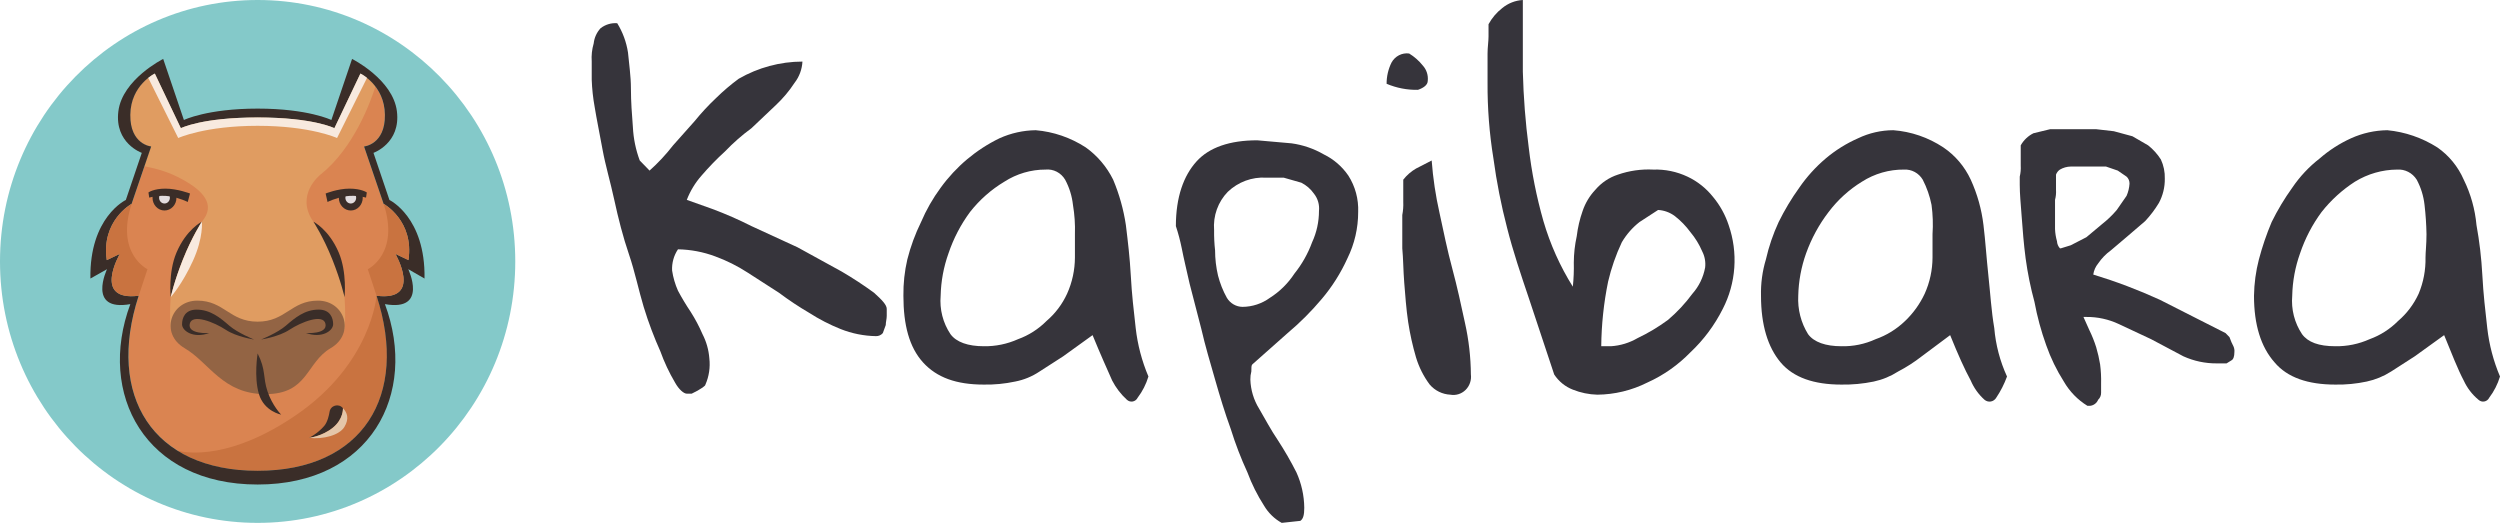 <svg width="306" height="64" viewBox="0 0 306 64" fill="none" xmlns="http://www.w3.org/2000/svg">
<path d="M31.534 64C48.95 64 63.069 49.673 63.069 32C63.069 14.327 48.95 0 31.534 0C14.118 0 0 14.327 0 32C0 49.673 14.118 64 31.534 64Z" fill="#84C9C9"/>
<path d="M25.511 40.759C25.511 40.759 22.749 40.951 23.025 39.642C23.302 38.333 26.167 39.444 27.61 40.364C28.968 41.231 31.216 41.557 31.216 41.557C31.216 41.557 29.133 40.753 28.064 39.863C26.911 38.903 25.663 37.894 23.89 37.894C22.418 37.894 22.051 38.913 22.047 39.678C22.044 40.486 23.471 41.471 25.511 40.756V40.759Z" fill="#3A2D28"/>
<path d="M48.393 31.073L49.995 31.838C50.713 27.015 46.954 24.951 46.954 24.951L44.559 17.928C44.559 17.928 47.155 17.701 47.113 14.054C47.071 10.408 44.114 9.007 44.114 9.007L40.927 15.693C40.927 15.693 38.37 14.381 31.531 14.381C24.692 14.381 22.135 15.693 22.135 15.693L18.948 9.007C18.948 9.007 15.991 10.408 15.949 14.054C15.907 17.701 18.503 17.928 18.503 17.928L16.108 24.951C16.108 24.951 12.349 27.015 13.067 31.838L14.669 31.073C14.669 31.073 11.267 36.912 16.973 36.2C12.976 48.474 18.701 57.623 31.531 57.623C44.361 57.623 50.086 48.471 46.09 36.2C51.795 36.915 48.393 31.073 48.393 31.073Z" fill="#DA8451"/>
<path d="M46.09 36.197C46.09 36.197 45.492 44.435 36.313 50.752C28.318 56.255 22.999 55.474 21.762 55.18C24.289 56.746 27.574 57.62 31.534 57.62C44.257 57.62 49.992 48.619 46.187 36.496C46.151 36.398 46.122 36.299 46.09 36.197Z" fill="#C97340"/>
<path d="M44.117 9.003L40.93 15.69C40.93 15.69 38.373 14.377 31.534 14.377C24.695 14.377 22.138 15.69 22.138 15.69L18.951 9.003C18.951 9.003 15.995 10.405 15.952 14.051C15.91 17.697 18.506 17.925 18.506 17.925L17.681 20.345C19.448 20.707 20.702 21.077 22.32 21.957C24.89 23.355 26.459 25.076 24.705 27.133C24.705 27.133 22.674 29.388 21.927 31.505C21.18 33.622 20.813 35.563 20.813 38.659C20.813 40.054 20.93 40.43 20.93 40.43C23.626 41.782 39.436 41.782 42.132 40.43C42.132 40.43 42.249 40.054 42.249 38.659C42.249 35.563 41.882 33.625 41.135 31.505C40.388 29.388 38.357 27.133 38.357 27.133C36.067 23.872 39.195 21.396 39.195 21.396C43.347 18.129 45.411 12.31 45.953 10.583C45.108 9.475 44.114 9.003 44.114 9.003H44.117Z" fill="#E09C61"/>
<path d="M38.916 36.797C35.635 36.797 34.972 39.371 31.534 39.371C28.097 39.371 27.434 36.797 24.153 36.797C20.871 36.797 19.543 40.825 22.59 42.612C25.637 44.399 27.242 48.243 32.493 48.243C37.743 48.243 37.431 44.396 40.479 42.612C43.526 40.825 42.197 36.797 38.916 36.797Z" fill="#936444"/>
<path d="M24.705 27.133C24.705 27.133 22.801 28.079 21.596 30.931C20.572 33.351 20.894 36.374 20.894 36.374C20.894 36.374 21.297 34.505 22.389 31.755C23.48 29.006 24.702 27.136 24.702 27.136L24.705 27.133Z" fill="#3A2D28"/>
<path d="M38.36 27.133C38.36 27.133 40.264 28.079 41.47 30.931C42.493 33.351 42.171 36.374 42.171 36.374C42.171 36.374 41.769 34.505 40.677 31.755C39.582 29.006 38.364 27.136 38.364 27.136L38.36 27.133Z" fill="#3A2D28"/>
<path d="M37.824 53.591C37.824 53.591 39.416 53.423 40.742 52.351C42.068 51.28 41.977 49.964 41.977 49.964C41.977 49.964 41.97 49.958 41.964 49.948C41.45 49.335 40.453 49.621 40.336 50.416C40.277 50.812 40.086 51.666 39.683 52.137C38.864 53.09 37.824 53.591 37.824 53.591Z" fill="#3A2D28"/>
<path d="M41.977 49.964C41.977 49.964 42.064 51.28 40.742 52.351C39.416 53.423 37.824 53.591 37.824 53.591C39.546 53.805 41.541 53.275 42.155 52.256C42.769 51.237 42.496 50.495 41.977 49.964Z" fill="#E4C6A9"/>
<path d="M31.534 43.258C31.534 43.258 31.057 46.127 31.697 48.243C32.337 50.363 34.416 50.752 34.416 50.752C34.416 50.752 33.334 49.664 32.743 47.901C32.152 46.137 32.581 45.329 31.531 43.255L31.534 43.258Z" fill="#3A2D28"/>
<path d="M22.392 31.752C21.297 34.502 20.897 36.371 20.897 36.371C20.897 36.371 22.314 34.792 23.62 31.92C24.926 29.049 24.708 27.133 24.708 27.133C24.708 27.133 23.49 29.003 22.395 31.752H22.392Z" fill="#F8EADF"/>
<path d="M47.665 24.476L45.713 18.709C45.713 18.709 49.069 17.532 48.582 13.622C48.094 9.712 43.094 7.213 43.094 7.213L40.56 14.687C40.56 14.687 37.714 13.293 31.534 13.293C25.355 13.293 22.509 14.687 22.509 14.687L19.975 7.213C19.975 7.213 14.974 9.712 14.487 13.622C14 17.532 17.356 18.709 17.356 18.709L15.403 24.476C15.403 24.476 10.936 26.579 11.066 34.093L13.1 32.946C13.1 32.946 10.608 38.171 15.952 37.225C11.855 48.247 17.762 59.305 31.534 59.305C45.31 59.305 51.213 48.247 47.116 37.225C52.461 38.168 49.969 32.946 49.969 32.946L51.961 34.093C52.09 26.583 47.665 24.476 47.665 24.476ZM49.995 31.838L48.393 31.073C48.393 31.073 51.795 36.912 46.09 36.2C50.086 48.474 44.361 57.623 31.531 57.623C18.704 57.623 12.976 48.471 16.973 36.2C11.267 36.915 14.669 31.073 14.669 31.073L13.067 31.838C12.349 27.015 16.108 24.951 16.108 24.951L18.503 17.928C18.503 17.928 15.907 17.701 15.949 14.054C15.991 10.408 18.948 9.007 18.948 9.007L22.135 15.693C22.135 15.693 24.692 14.381 31.531 14.381C38.373 14.381 40.927 15.693 40.927 15.693L44.114 9.007C44.114 9.007 47.071 10.408 47.113 14.054C47.155 17.701 44.559 17.928 44.559 17.928L46.954 24.951C46.954 24.951 50.713 27.015 49.995 31.838Z" fill="#3A2D28"/>
<path d="M44.117 9.003L40.93 15.69C40.93 15.69 38.373 14.377 31.534 14.377C24.695 14.377 22.138 15.69 22.138 15.69L18.951 9.003C18.951 9.003 18.604 9.168 18.145 9.531L21.814 16.893C21.814 16.893 25.053 15.399 31.534 15.399C38.016 15.399 41.255 16.893 41.255 16.893L44.923 9.531C44.465 9.168 44.117 9.003 44.117 9.003Z" fill="#F8EADF"/>
<path d="M46.957 24.951C48.955 31.063 45.017 32.949 45.017 32.949L46.09 36.197C51.795 36.912 48.393 31.07 48.393 31.07L49.995 31.834C50.71 27.034 46.993 24.967 46.957 24.947V24.951Z" fill="#C97340"/>
<path d="M16.112 24.951C14.114 31.063 18.051 32.949 18.051 32.949L16.979 36.196C11.274 36.912 14.676 31.07 14.676 31.07L13.074 31.834C12.359 27.034 16.076 24.967 16.112 24.947V24.951Z" fill="#C97340"/>
<path d="M18.756 23.678C18.701 23.843 18.669 24.021 18.669 24.209C18.669 25.069 19.325 25.765 20.134 25.765C20.943 25.765 21.599 25.066 21.599 24.209C21.599 24.021 21.567 23.843 21.511 23.678H18.756Z" fill="#3A2D28"/>
<path d="M20.134 24.911C20.498 24.911 20.793 24.597 20.793 24.209C20.793 23.821 20.498 23.506 20.134 23.506C19.77 23.506 19.474 23.821 19.474 24.209C19.474 24.597 19.77 24.911 20.134 24.911Z" fill="#E2DCDE"/>
<path d="M18.266 24.189C18.266 24.189 19.477 23.83 20.735 24.024C21.992 24.219 22.98 24.723 22.98 24.723L23.256 23.685C23.256 23.685 21.703 23.088 20.247 23.088C18.792 23.088 18.171 23.556 18.171 23.556L18.266 24.189Z" fill="#3A2D28"/>
<path d="M44.312 23.678C44.368 23.843 44.4 24.021 44.4 24.209C44.4 25.069 43.744 25.765 42.935 25.765C42.126 25.765 41.47 25.066 41.47 24.209C41.47 24.021 41.502 23.843 41.557 23.678H44.312Z" fill="#3A2D28"/>
<path d="M42.935 24.911C43.299 24.911 43.594 24.597 43.594 24.209C43.594 23.821 43.299 23.506 42.935 23.506C42.571 23.506 42.275 23.821 42.275 24.209C42.275 24.597 42.571 24.911 42.935 24.911Z" fill="#E2DCDE"/>
<path d="M44.803 24.189C44.803 24.189 43.591 23.83 42.334 24.024C41.077 24.219 40.089 24.723 40.089 24.723L39.858 23.685C39.858 23.685 41.32 23.088 42.779 23.088C44.238 23.088 44.897 23.556 44.897 23.556L44.803 24.189Z" fill="#3A2D28"/>
<path d="M37.447 40.759C37.447 40.759 40.105 40.951 39.839 39.642C39.575 38.333 36.814 39.444 35.427 40.364C34.12 41.231 31.957 41.557 31.957 41.557C31.957 41.557 33.961 40.753 34.988 39.863C36.099 38.903 37.298 37.894 39.007 37.894C40.423 37.894 40.774 38.913 40.778 39.678C40.781 40.486 39.407 41.471 37.444 40.756L37.447 40.759Z" fill="#3A2D28"/>
<path d="M22.285 39.681C22.285 38.916 22.642 37.898 24.055 37.898C25.764 37.898 26.963 38.903 28.074 39.866C29.104 40.756 31.105 41.56 31.105 41.56C31.105 41.56 28.942 41.234 27.636 40.367C26.248 39.447 23.49 38.336 23.224 39.645C22.957 40.954 25.615 40.763 25.615 40.763C23.652 41.475 22.278 40.492 22.281 39.685L22.285 39.681Z" fill="#3A2D28"/>
<path d="M106.978 35.83C105.701 34.898 104.38 34.032 103.019 33.236L97.62 30.27L91.982 27.676C90.421 26.886 88.819 26.184 87.183 25.575L84.064 24.463C84.486 23.372 85.096 22.367 85.864 21.498C86.763 20.449 87.724 19.459 88.743 18.533C89.74 17.491 90.824 16.54 91.982 15.691L94.981 12.849C95.842 12.039 96.607 11.126 97.26 10.131C97.834 9.39 98.169 8.483 98.22 7.537C95.49 7.543 92.806 8.266 90.422 9.637C89.45 10.351 88.528 11.136 87.663 11.985C86.723 12.87 85.841 13.82 85.024 14.826L82.385 17.791C81.519 18.91 80.555 19.944 79.505 20.88L78.306 19.645C77.818 18.34 77.535 16.964 77.466 15.568C77.346 13.961 77.226 12.479 77.226 10.873C77.226 9.266 76.986 7.784 76.866 6.425C76.67 5.15 76.221 3.93 75.547 2.842C74.816 2.784 74.091 3.004 73.507 3.459C73.039 3.966 72.744 4.617 72.668 5.313C72.457 6.033 72.375 6.786 72.427 7.537V9.761C72.466 10.88 72.586 11.995 72.787 13.097C73.027 14.579 73.387 16.309 73.747 18.286C74.107 20.263 74.707 22.239 75.187 24.463C75.667 26.687 76.266 29.035 76.986 31.135C77.706 33.236 78.186 35.583 78.786 37.56C79.386 39.537 80.105 41.39 80.825 42.996C81.305 44.329 81.907 45.612 82.625 46.826C83.104 47.691 83.704 48.185 84.064 48.185H84.664L85.384 47.815L85.984 47.444C86.224 47.279 86.344 47.156 86.344 47.074C86.785 46.068 86.951 44.957 86.823 43.861C86.745 42.824 86.459 41.814 85.984 40.896C85.576 39.951 85.094 39.042 84.544 38.178C83.981 37.341 83.461 36.475 82.984 35.583C82.635 34.797 82.393 33.966 82.265 33.112C82.221 32.189 82.474 31.277 82.984 30.517C84.54 30.544 86.081 30.836 87.543 31.382C88.93 31.889 90.257 32.552 91.502 33.359L95.341 35.83C96.535 36.725 97.776 37.55 99.06 38.301C100.277 39.082 101.562 39.744 102.899 40.278C104.278 40.825 105.74 41.118 107.218 41.143C107.375 41.148 107.532 41.118 107.677 41.054C107.822 40.99 107.952 40.894 108.057 40.772L108.417 39.784C108.417 39.413 108.537 39.043 108.537 38.672V37.807C108.537 37.313 107.937 36.695 106.978 35.83Z" fill="#36343B"/>
<path d="M139.009 40.155C138.769 38.054 138.528 35.954 138.41 33.73C138.289 31.506 138.049 29.529 137.808 27.552C137.522 25.638 136.998 23.77 136.25 21.992C135.464 20.409 134.311 19.05 132.891 18.039C131.045 16.842 128.946 16.121 126.772 15.938C125.243 15.958 123.734 16.294 122.334 16.927C119.489 18.307 117.017 20.386 115.136 22.981C114.178 24.279 113.373 25.689 112.736 27.182C112.02 28.64 111.457 30.172 111.057 31.753C110.719 33.21 110.558 34.704 110.577 36.201C110.577 39.784 111.297 42.502 112.976 44.355C114.656 46.209 117.055 47.074 120.414 47.074C121.703 47.097 122.991 46.972 124.253 46.703C125.322 46.498 126.341 46.078 127.252 45.467L130.131 43.614L133.731 41.02C134.69 43.367 135.53 45.22 136.13 46.579C136.588 47.467 137.198 48.261 137.929 48.927C138.025 49.018 138.14 49.084 138.264 49.122C138.389 49.159 138.521 49.166 138.649 49.142C138.777 49.118 138.897 49.064 139.001 48.984C139.106 48.904 139.19 48.8 139.248 48.68C139.837 47.904 140.284 47.025 140.568 46.085C139.767 44.198 139.241 42.2 139.009 40.155ZM131.571 31.506C131.567 33.043 131.24 34.56 130.611 35.954C130.018 37.242 129.158 38.381 128.092 39.29C127.103 40.283 125.917 41.042 124.612 41.514C123.29 42.108 121.857 42.403 120.414 42.379C118.495 42.379 117.055 41.884 116.335 40.896C115.417 39.522 114.993 37.862 115.136 36.201C115.175 34.428 115.499 32.675 116.095 31.012C116.709 29.19 117.599 27.48 118.734 25.946C119.903 24.457 121.326 23.201 122.933 22.239C124.445 21.267 126.191 20.753 127.971 20.757C128.444 20.709 128.921 20.8 129.344 21.018C129.769 21.237 130.124 21.575 130.372 21.992C130.886 22.947 131.212 23.997 131.331 25.081C131.529 26.264 131.61 27.465 131.571 28.664V31.506Z" fill="#36343B"/>
<path d="M165.041 21.498C164.276 20.381 163.243 19.487 162.043 18.903C160.818 18.195 159.475 17.734 158.084 17.544L153.884 17.174C150.525 17.174 148.006 18.038 146.446 19.768C144.887 21.498 143.927 24.093 143.927 27.675C144.221 28.566 144.461 29.474 144.647 30.394C144.887 31.629 145.247 33.112 145.607 34.718L147.046 40.278C147.527 42.378 148.126 44.355 148.726 46.456C149.326 48.556 149.925 50.533 150.645 52.51C151.21 54.325 151.892 56.1 152.685 57.822C153.218 59.255 153.901 60.622 154.724 61.9C155.249 62.786 155.994 63.511 156.883 64L159.163 63.753C159.522 63.506 159.642 63.012 159.642 62.147C159.626 60.651 159.298 59.177 158.683 57.822C157.994 56.462 157.234 55.142 156.403 53.869C155.563 52.633 154.845 51.274 154.125 50.039C153.457 48.967 153.083 47.728 153.044 46.456C153.039 46.122 153.078 45.789 153.164 45.467C153.164 44.973 153.164 44.726 153.285 44.602L157.603 40.772C159.118 39.5 160.523 38.094 161.802 36.571C163.06 35.081 164.11 33.418 164.921 31.629C165.792 29.869 166.243 27.921 166.24 25.946C166.302 24.37 165.883 22.815 165.041 21.498ZM160.603 29.652C160.092 31.043 159.363 32.337 158.443 33.483C157.66 34.68 156.637 35.691 155.444 36.448C154.462 37.164 153.289 37.552 152.085 37.56C151.699 37.556 151.322 37.453 150.986 37.258C150.651 37.064 150.369 36.785 150.166 36.448C149.692 35.594 149.329 34.681 149.085 33.73C148.848 32.718 148.727 31.681 148.726 30.641C148.634 29.821 148.595 28.995 148.606 28.17C148.537 27.308 148.651 26.442 148.941 25.631C149.231 24.82 149.691 24.084 150.285 23.475C150.912 22.878 151.65 22.417 152.454 22.119C153.258 21.822 154.111 21.695 154.964 21.745H157.123L159.283 22.363C159.904 22.677 160.439 23.144 160.842 23.722C161.072 24.014 161.243 24.35 161.346 24.71C161.45 25.071 161.482 25.449 161.443 25.822C161.443 27.148 161.156 28.456 160.603 29.652Z" fill="#36343B"/>
<path d="M179.316 39.537C178.837 37.313 178.357 35.089 177.758 32.865C177.157 30.641 176.677 28.294 176.198 26.069C175.721 23.956 175.399 21.808 175.237 19.645L173.318 20.633C172.72 20.98 172.19 21.441 171.759 21.992V24.71C171.783 25.249 171.743 25.788 171.639 26.317V30.394C171.759 31.629 171.759 33.112 171.878 34.595C171.998 36.077 172.119 37.807 172.359 39.413C172.581 40.876 172.903 42.32 173.318 43.737C173.681 44.943 174.25 46.073 174.998 47.073C175.317 47.442 175.704 47.741 176.136 47.953C176.57 48.165 177.039 48.286 177.517 48.309C177.85 48.37 178.194 48.349 178.518 48.248C178.841 48.148 179.139 47.97 179.384 47.73C179.63 47.489 179.815 47.193 179.929 46.864C180.042 46.535 180.08 46.184 180.036 45.838C180.021 43.717 179.779 41.604 179.316 39.537ZM174.158 8.031C173.687 7.439 173.118 6.938 172.479 6.548C172.052 6.491 171.618 6.566 171.234 6.764C170.849 6.963 170.531 7.274 170.32 7.66C169.923 8.464 169.717 9.353 169.72 10.255C170.936 10.77 172.243 11.023 173.558 10.996C174.278 10.749 174.758 10.378 174.758 9.884C174.793 9.549 174.758 9.21 174.654 8.89C174.551 8.57 174.382 8.277 174.158 8.031Z" fill="#36343B"/>
<path d="M211.588 27.552C211.168 26.283 210.516 25.109 209.669 24.093C208.825 23.036 207.758 22.191 206.549 21.622C205.234 21.003 203.797 20.707 202.351 20.757C200.886 20.683 199.421 20.893 198.032 21.375C196.965 21.721 196.01 22.362 195.272 23.228C194.575 23.965 194.042 24.851 193.713 25.823C193.361 26.821 193.119 27.857 192.993 28.911C192.761 29.966 192.641 31.043 192.633 32.124C192.658 33.114 192.619 34.105 192.514 35.089C190.954 32.599 189.743 29.895 188.914 27.058C188.073 24.108 187.472 21.091 187.115 18.039C186.716 14.991 186.475 11.902 186.395 8.772V0C185.476 0.053 184.596 0.398 183.876 0.988C183.19 1.521 182.618 2.194 182.196 2.965V4.448C182.196 5.066 182.076 5.807 182.076 6.548V10.131C182.058 13.236 182.298 16.336 182.796 19.398C183.183 22.273 183.744 25.12 184.476 27.923C185.196 30.765 186.155 33.606 187.115 36.448L190.234 45.838C190.789 46.683 191.586 47.331 192.514 47.691C193.47 48.074 194.485 48.283 195.513 48.309C197.633 48.289 199.723 47.783 201.631 46.826C203.599 45.942 205.39 44.685 206.91 43.12C208.523 41.604 209.863 39.805 210.868 37.807C211.674 36.243 212.155 34.524 212.279 32.758C212.402 30.992 212.167 29.219 211.588 27.552ZM208.709 32.741C208.489 33.941 207.95 35.054 207.149 35.954C206.275 37.142 205.268 38.22 204.15 39.166C202.98 40.025 201.736 40.77 200.432 41.39C199.438 41.967 198.331 42.305 197.191 42.378H195.992C196.019 39.721 196.3 37.072 196.832 34.471C197.222 32.807 197.784 31.192 198.511 29.652C199.074 28.697 199.807 27.858 200.671 27.181L202.951 25.699C203.685 25.74 204.393 25.997 204.99 26.44C205.716 27.003 206.362 27.669 206.91 28.417C207.5 29.122 207.985 29.913 208.349 30.765C208.664 31.37 208.788 32.06 208.709 32.741Z" fill="#36343B"/>
<path d="M244.098 40.155C243.739 38.054 243.619 35.954 243.378 33.73C243.139 31.506 243.019 29.529 242.778 27.552C242.549 25.625 242.022 23.749 241.22 21.992C240.472 20.383 239.31 19.016 237.861 18.039C236.022 16.823 233.92 16.102 231.742 15.938C230.25 15.942 228.777 16.279 227.424 16.927C225.998 17.555 224.664 18.387 223.465 19.398C222.236 20.439 221.146 21.644 220.225 22.981C219.273 24.306 218.43 25.711 217.706 27.182C217.028 28.643 216.505 30.176 216.147 31.753C215.712 33.192 215.51 34.694 215.547 36.201C215.547 39.784 216.386 42.502 217.946 44.355C219.506 46.209 222.025 47.074 225.384 47.074C226.712 47.096 228.04 46.972 229.343 46.703C230.406 46.476 231.42 46.057 232.342 45.467C233.354 44.94 234.317 44.319 235.221 43.614L238.699 41.02C239.66 43.408 240.5 45.261 241.22 46.579C241.604 47.48 242.177 48.281 242.899 48.927C243.005 49.019 243.129 49.086 243.264 49.123C243.396 49.161 243.537 49.168 243.674 49.145C243.81 49.121 243.941 49.068 244.056 48.987C244.171 48.907 244.267 48.802 244.339 48.68C244.881 47.874 245.324 47.003 245.658 46.085C244.801 44.219 244.273 42.211 244.098 40.155ZM236.541 31.506C236.537 33.043 236.21 34.56 235.581 35.954C234.992 37.211 234.177 38.343 233.182 39.29C232.149 40.286 230.921 41.044 229.582 41.514C228.263 42.12 226.828 42.415 225.384 42.379C223.465 42.379 222.025 41.884 221.305 40.896C220.437 39.499 220.018 37.857 220.106 36.201C220.145 34.428 220.469 32.675 221.065 31.012C221.72 29.184 222.651 27.475 223.824 25.946C224.947 24.459 226.331 23.202 227.903 22.239C229.451 21.251 231.24 20.737 233.062 20.757C233.515 20.733 233.965 20.834 234.366 21.052C234.767 21.269 235.104 21.594 235.342 21.992C235.843 22.963 236.208 24.003 236.421 25.081C236.58 26.268 236.621 27.469 236.541 28.664V31.506Z" fill="#36343B"/>
<path d="M273.37 42.379L273.13 41.884L272.889 41.267L272.41 40.772L264.372 36.695C261.721 35.483 258.997 34.452 256.215 33.606C256.288 33.105 256.495 32.634 256.815 32.247C257.24 31.622 257.767 31.079 258.373 30.641L260.413 28.911L262.573 27.058C263.206 26.379 263.769 25.633 264.252 24.834C264.739 23.927 264.988 22.905 264.972 21.869C264.997 21.058 264.832 20.253 264.492 19.521C264.07 18.858 263.543 18.274 262.932 17.792L261.013 16.68L258.734 16.062L256.574 15.815H250.937L248.897 16.309C248.244 16.63 247.7 17.147 247.337 17.792V20.263C247.364 20.719 247.323 21.177 247.217 21.622V22.61C247.217 23.722 247.337 24.958 247.457 26.564C247.577 28.17 247.696 29.776 247.937 31.629C248.181 33.423 248.542 35.198 249.016 36.942C249.353 38.751 249.835 40.528 250.456 42.255C251.005 43.819 251.731 45.312 252.615 46.703C253.32 47.923 254.31 48.942 255.495 49.668H255.854C256.064 49.642 256.263 49.56 256.43 49.43C256.599 49.3 256.731 49.126 256.815 48.927C256.932 48.818 257.026 48.685 257.087 48.535C257.15 48.386 257.18 48.224 257.174 48.062V46.95C257.194 46.166 257.154 45.38 257.054 44.602C256.938 43.892 256.778 43.191 256.574 42.502C256.346 41.781 256.066 41.079 255.734 40.402L255.014 38.795H255.375C256.739 38.783 258.091 39.078 259.334 39.66L263.293 41.514L267.252 43.614C268.536 44.195 269.927 44.49 271.331 44.479H272.53L273.13 44.108C273.37 43.985 273.489 43.614 273.489 43.12C273.518 42.866 273.476 42.609 273.37 42.379ZM253.456 30.023L252.256 30.394H252.136C251.919 30.159 251.792 29.852 251.775 29.529C251.637 29.047 251.557 28.549 251.536 28.046V24.463C251.641 24.061 251.682 23.644 251.655 23.228V21.375C251.746 21.12 251.914 20.903 252.136 20.757C252.539 20.521 252.992 20.394 253.456 20.386H257.774L259.214 20.88L260.293 21.622C260.412 21.73 260.504 21.863 260.567 22.013C260.628 22.163 260.658 22.324 260.653 22.486C260.62 22.999 260.498 23.501 260.293 23.969L259.093 25.699C258.552 26.337 257.95 26.917 257.294 27.429L255.375 29.035L253.456 30.023Z" fill="#36343B"/>
<path d="M304.441 40.155C304.201 38.054 303.96 35.954 303.842 33.73C303.721 31.506 303.481 29.529 303.122 27.552C302.946 25.614 302.417 23.728 301.562 21.992C300.863 20.388 299.74 19.018 298.323 18.039C296.468 16.863 294.374 16.144 292.204 15.938C290.675 15.958 289.166 16.294 287.766 16.927C286.378 17.557 285.085 18.389 283.927 19.398C282.63 20.402 281.496 21.611 280.568 22.981C279.616 24.306 278.773 25.711 278.049 27.182C277.423 28.665 276.901 30.192 276.489 31.753C276.113 33.205 275.912 34.699 275.889 36.201C275.889 39.743 276.729 42.461 278.408 44.355C279.968 46.209 282.487 47.074 285.846 47.074C287.135 47.097 288.423 46.972 289.685 46.703C290.747 46.476 291.762 46.057 292.685 45.467L295.563 43.614L299.163 41.02C300.122 43.367 300.842 45.22 301.562 46.579C301.981 47.492 302.596 48.295 303.361 48.927C303.457 49.018 303.572 49.084 303.696 49.122C303.821 49.159 303.953 49.166 304.081 49.142C304.209 49.118 304.33 49.064 304.434 48.984C304.538 48.904 304.623 48.8 304.68 48.68C305.269 47.904 305.716 47.025 306 46.085C305.199 44.198 304.673 42.2 304.441 40.155ZM296.883 31.506C296.916 33.034 296.63 34.551 296.043 35.954C295.45 37.242 294.59 38.381 293.524 39.29C292.535 40.283 291.349 41.042 290.046 41.514C288.722 42.108 287.29 42.403 285.846 42.379C283.807 42.379 282.487 41.884 281.767 40.896C280.849 39.522 280.425 37.862 280.568 36.201C280.607 34.428 280.931 32.675 281.527 31.012C282.141 29.19 283.031 27.48 284.166 25.946C285.318 24.488 286.696 23.235 288.245 22.239C289.807 21.281 291.588 20.769 293.404 20.757C293.875 20.723 294.346 20.82 294.768 21.037C295.19 21.255 295.548 21.584 295.804 21.992C296.318 22.947 296.644 23.997 296.763 25.081C296.902 26.27 296.982 27.466 297.003 28.664C297.003 29.9 296.883 30.888 296.883 31.506Z" fill="#36343B"/>
</svg>
